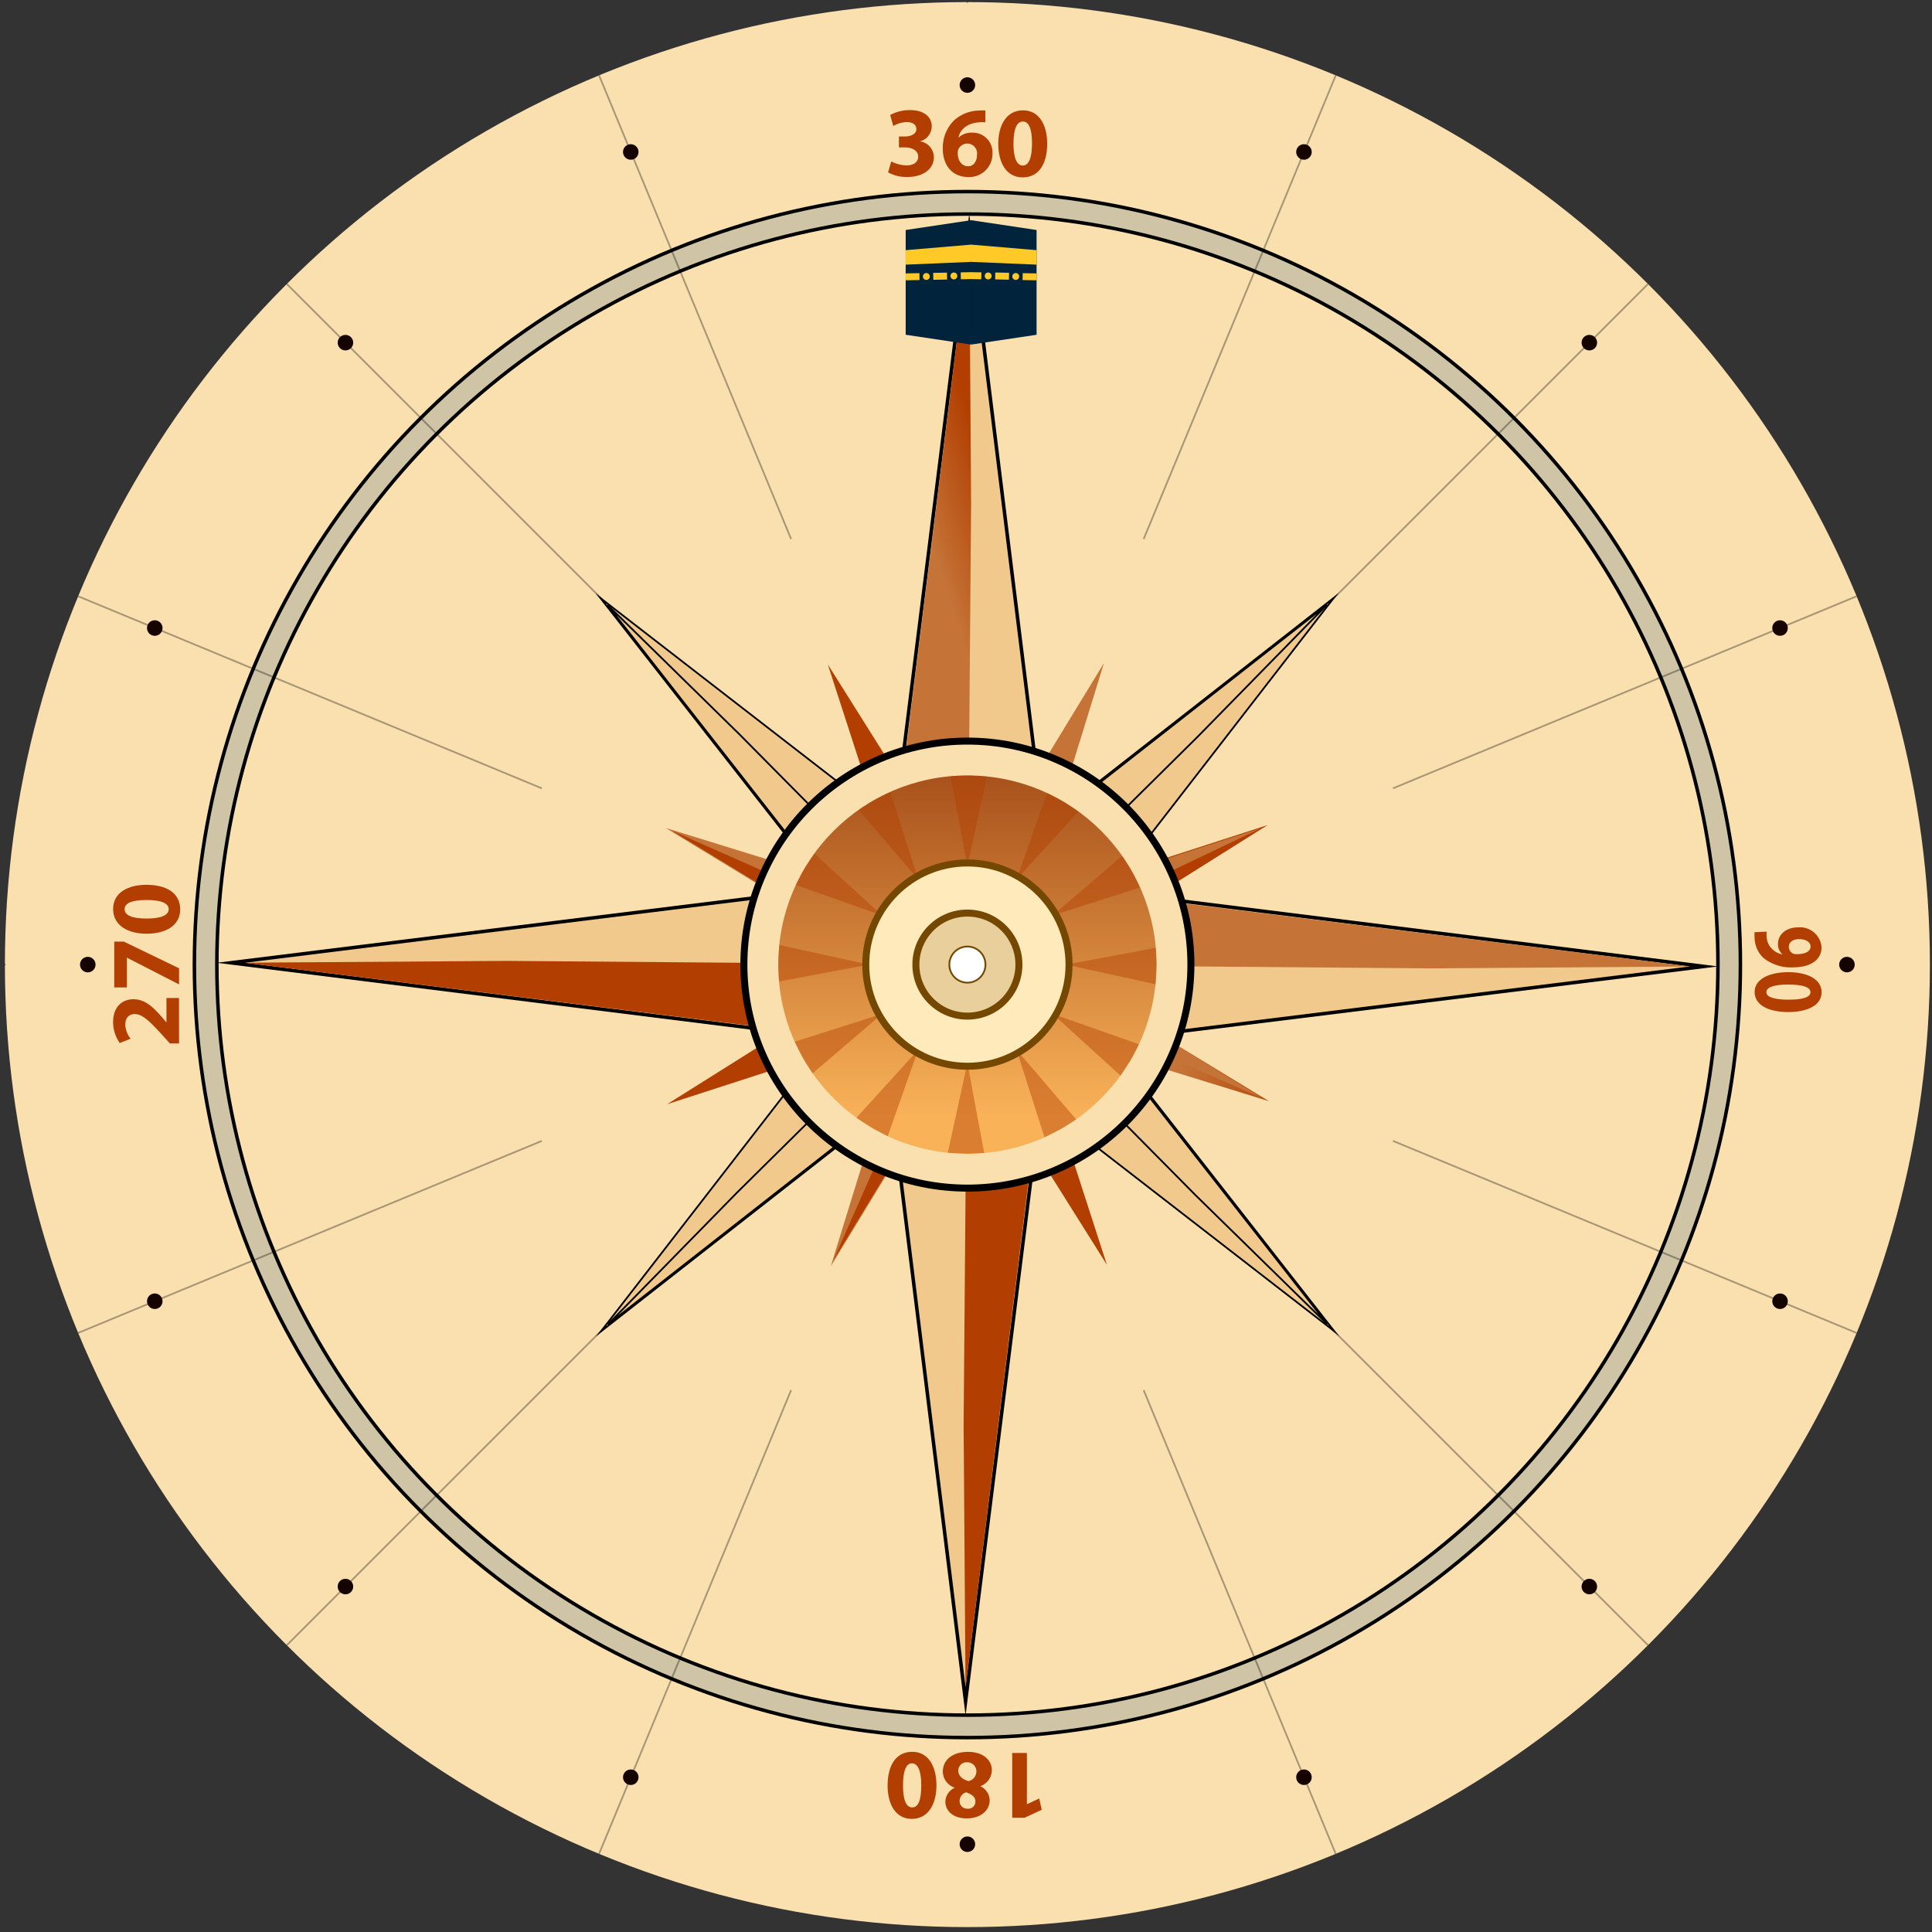 <svg id="ic_compass_24_mockup" xmlns="http://www.w3.org/2000/svg" xmlns:xlink="http://www.w3.org/1999/xlink" width="276" height="276" viewBox="0 0 276 276">
  <rect x="0" y="0" width="276" height="276" fill="#333333" stroke="none"/>
  <defs>
    <linearGradient id="linear-gradient" x1="-0.363" y1="0.269" x2="-0.038" y2="-0.549" gradientUnits="objectBoundingBox">
      <stop offset="0" stop-color="#c57337"/>
      <stop offset="0.51" stop-color="#b23e01"/>
    </linearGradient>
    <linearGradient id="linear-gradient-2" x1="-61.884" y1="702.25" x2="-61.842" y2="695.859" xlink:href="#linear-gradient"/>
    <linearGradient id="linear-gradient-3" x1="-1205.236" y1="26.375" x2="-1204.902" y2="25.557" xlink:href="#linear-gradient"/>
    <linearGradient id="linear-gradient-4" x1="-91.518" y1="-500.841" x2="-91.477" y2="-507.232" xlink:href="#linear-gradient"/>
    <linearGradient id="linear-gradient-5" x1="0.645" y1="7.691" x2="1.638" y2="7.691" xlink:href="#linear-gradient"/>
    <linearGradient id="linear-gradient-6" x1="-78.818" y1="331.076" x2="-78.772" y2="329.513" xlink:href="#linear-gradient"/>
    <linearGradient id="linear-gradient-7" x1="1.108" y1="4.418" x2="2.146" y2="4.418" xlink:href="#linear-gradient"/>
    <linearGradient id="linear-gradient-8" x1="-601.32" y1="139.745" x2="-601.241" y2="138.848" xlink:href="#linear-gradient"/>
    <linearGradient id="linear-gradient-9" x1="0.625" y1="7.762" x2="1.618" y2="7.762" xlink:href="#linear-gradient"/>
    <linearGradient id="linear-gradient-10" x1="-296.821" y1="-218.785" x2="-296.776" y2="-220.348" xlink:href="#linear-gradient"/>
    <linearGradient id="linear-gradient-11" x1="1.178" y1="4.438" x2="2.216" y2="4.438" xlink:href="#linear-gradient"/>
    <linearGradient id="linear-gradient-12" x1="-53.811" y1="-74.82" x2="-53.732" y2="-75.717" xlink:href="#linear-gradient"/>
    <linearGradient id="linear-gradient-13" x1="-0.737" y1="-6.729" x2="0.255" y2="-6.729" xlink:href="#linear-gradient"/>
    <linearGradient id="linear-gradient-14" x1="-224.531" y1="465.981" x2="-224.488" y2="464.051" xlink:href="#linear-gradient"/>
    <linearGradient id="linear-gradient-15" x1="-1.325" y1="-3.581" x2="-0.287" y2="-3.581" xlink:href="#linear-gradient"/>
    <linearGradient id="linear-gradient-16" x1="-803.947" y1="-16.424" x2="-803.849" y2="-17.278" xlink:href="#linear-gradient"/>
    <linearGradient id="linear-gradient-17" x1="-0.758" y1="-6.803" x2="0.234" y2="-6.803" xlink:href="#linear-gradient"/>
    <linearGradient id="linear-gradient-18" x1="-133.123" y1="-327.68" x2="-133.079" y2="-329.612" xlink:href="#linear-gradient"/>
    <linearGradient id="linear-gradient-19" x1="-1.395" y1="-3.561" x2="-0.358" y2="-3.561" xlink:href="#linear-gradient"/>
    <linearGradient id="linear-gradient-20" x1="-6.46" y1="78.274" x2="-6.362" y2="77.42" xlink:href="#linear-gradient"/>
    <linearGradient id="linear-gradient-21" x1="0.5" y1="0.902" x2="0.5" y2="-0.222" gradientUnits="objectBoundingBox">
      <stop offset="0" stop-color="#f9b258"/>
      <stop offset="1" stop-color="#953a0d"/>
    </linearGradient>
  </defs>
  <g id="ic_compass24">
    <circle id="Ellipse_1535" data-name="Ellipse 1535" cx="137.5" cy="137.5" r="137.5" transform="translate(0.7 0.3)" fill="#fae0af"/>
    <circle id="Ellipse_1536" data-name="Ellipse 1536" cx="110.43" cy="110.43" r="110.43" transform="translate(27.77 27.37)" fill="#cfc4a6" stroke="#000" stroke-miterlimit="10" stroke-width="0.5"/>
    <circle id="Ellipse_1537" data-name="Ellipse 1537" cx="107.22" cy="107.22" r="107.22" transform="translate(30.98 30.58)" fill="#fae0af" stroke="#000" stroke-miterlimit="10" stroke-width="0.5"/>
    <path id="Path_12916" data-name="Path 12916" d="M127.32,23.06a5.14,5.14,0,0,0,2.16.57c1.12,0,1.69-.54,1.69-1.24,0-.91-.91-1.33-1.87-1.33h-.88V19.5h.85c.72,0,1.64-.28,1.64-1.06,0-.55-.45-1-1.37-1a4.13,4.13,0,0,0-1.93.56l-.44-1.57a5.75,5.75,0,0,1,2.86-.7c2,0,3.07,1,3.07,2.31a2.21,2.21,0,0,1-1.69,2.15h0a2.31,2.31,0,0,1,2,2.26c0,1.63-1.44,2.83-3.79,2.83a5.49,5.49,0,0,1-2.75-.65Z" fill="#b23e01"/>
    <path id="Path_12917" data-name="Path 12917" d="M140.76,17.47a5,5,0,0,0-.85,0c-1.92.15-2.77,1.13-3,2.21h0a2.73,2.73,0,0,1,2-.73,2.82,2.82,0,0,1,2.87,3,3.31,3.31,0,0,1-3.42,3.34c-2.47,0-3.67-1.84-3.67-4a5.51,5.51,0,0,1,1.64-4.13,5.52,5.52,0,0,1,3.57-1.37,4.93,4.93,0,0,1,.87,0Zm-1.19,4.64a1.4,1.4,0,0,0-2.66-.78,1.24,1.24,0,0,0-.09.55c0,1,.51,1.87,1.5,1.87.77,0,1.25-.7,1.25-1.64Z" fill="#b23e01"/>
    <path id="Path_12918" data-name="Path 12918" d="M149.6,20.51c0,2.86-1.16,4.83-3.52,4.83s-3.46-2.15-3.47-4.77,1.13-4.81,3.53-4.81S149.6,18,149.6,20.51Zm-4.82,0c0,2.13.51,3.14,1.34,3.14s1.31-1.06,1.31-3.16-.45-3.13-1.31-3.13-1.34,1.05-1.34,3.2Z" fill="#b23e01"/>
    <path id="Path_12919" data-name="Path 12919" d="M25.58,149.06H24.27l-1.08-1.19c-1.82-2-2.85-3-3.94-3-.75,0-1.35.44-1.35,1.52a3.45,3.45,0,0,0,.76,2l-1.55.61a5.15,5.15,0,0,1-.95-3c0-2.1,1.23-3.25,2.9-3.25s2.8,1.12,4,2.47l.72.85h0v-3.5h1.79Z" fill="#b23e01"/>
    <path id="Path_12920" data-name="Path 12920" d="M16.32,134.51h1.36l7.9,3.82v2.3l-7.45-3.82h0v4.25H16.32Z" fill="#b23e01"/>
    <path id="Path_12921" data-name="Path 12921" d="M20.91,126.4c2.85,0,4.83,1.16,4.83,3.52s-2.15,3.46-4.77,3.47-4.81-1.13-4.81-3.53S18.37,126.4,20.91,126.4Zm.05,4.82c2.13,0,3.14-.51,3.14-1.34s-1.06-1.31-3.16-1.31-3.14.45-3.14,1.31,1,1.34,3.2,1.34Z" fill="#b23e01"/>
    <path id="Path_12922" data-name="Path 12922" d="M146.7,257.75h0l1.76-.83.36,1.62-2.46,1.14H144.6v-9.26h2.1Z" fill="#b23e01"/>
    <path id="Path_12923" data-name="Path 12923" d="M141.69,252.84a2.46,2.46,0,0,1-1.65,2.33h0a2.27,2.27,0,0,1,1.34,2c0,1.57-1.41,2.6-3.26,2.6-2.17,0-3.07-1.26-3.07-2.38a2.26,2.26,0,0,1,1.35-2h0a2.47,2.47,0,0,1-1.71-2.3c0-1.69,1.41-2.82,3.57-2.82C140.61,250.26,141.69,251.58,141.69,252.84Zm-4.79.08c0,.8.61,1.29,1.46,1.52a1.4,1.4,0,0,0,1.12-1.38,1.27,1.27,0,0,0-1.31-1.3,1.17,1.17,0,0,0-1.27,1.16Zm2.44,4.39c0-.63-.56-1-1.31-1.26a1.26,1.26,0,0,0-.94,1.18,1.07,1.07,0,0,0,1.13,1.15,1,1,0,0,0,1.12-1.07Z" fill="#b23e01"/>
    <path id="Path_12924" data-name="Path 12924" d="M126.8,255.09c0-2.85,1.16-4.83,3.52-4.83s3.45,2.15,3.46,4.77-1.13,4.81-3.52,4.81S126.8,257.63,126.8,255.09Zm4.81-.05c0-2.13-.51-3.14-1.34-3.14S129,253,129,255.06s.44,3.14,1.31,3.14,1.3-1,1.3-3.2Z" fill="#b23e01"/>
    <path id="Path_12925" data-name="Path 12925" d="M252.38,133.09a3.911,3.911,0,0,0,0,.77,2.63,2.63,0,0,0,.57,1.49,2.86,2.86,0,0,0,1.72,1h0a1.84,1.84,0,0,1-.67-1.52c0-1.27,1.09-2.35,2.89-2.35a3.08,3.08,0,0,1,3.33,2.85c0,1.94-1.82,2.86-4,2.86a6.29,6.29,0,0,1-4.27-1.32,4,4,0,0,1-1.29-2.9,4.25,4.25,0,0,1,0-.8Zm4.65,1.07c-.79,0-1.48.36-1.48,1.07a1.09,1.09,0,0,0,.6,1,1.45,1.45,0,0,0,.55.08c1,0,1.95-.3,1.95-1.1,0-.61-.65-1.05-1.65-1.05Z" fill="#b23e01"/>
    <path id="Path_12926" data-name="Path 12926" d="M255.48,144.58c-2.85,0-4.82-1-4.82-2.87s2.15-2.82,4.77-2.83,4.8.92,4.8,2.88S258,144.58,255.48,144.58Zm0-3.93c-2.13,0-3.14.41-3.14,1.09s1.06,1.07,3.17,1.07,3.13-.37,3.13-1.07-1.05-1.09-3.21-1.09Z" fill="#b23e01"/>
    <path id="Union_42" data-name="Union 42" d="M-5420.5-2583.48v0Zm28.9-5.75,23.72,57.269Zm-57.8,0-23.721,57.269Zm82.3-16.37,43.83,43.83Zm-106.8,0-43.83,43.83Zm53.4,12.41v0Zm25.181-5.01,3.72,8.97Zm-50.371,0-3.71,8.97Zm71.72-14.26,6.87,6.86Zm-93.07,0-6.86,6.86Zm116.31-17.641,57.259,23.721Zm-139.541,0-57.27,23.721Zm130.57-3.709,8.971,3.709Zm-121.6,0-8.971,3.709ZM-5344.98-2659h0Zm-9.709,0h0Zm-141.33,0h0Zm-61.98,0h0Zm207.27-28.9-8.971,3.72Zm-139.541,0,8.971,3.72Zm196.8-23.72-57.259,23.72Zm-254.069,0,57.27,23.72Zm180.44-.78-6.87,6.87Zm-106.8,0,6.86,6.87Zm150.63-43.83-43.83,43.83Zm-194.459,0,43.83,43.83Zm126.13,27.459-3.72,8.97Zm-57.8,0,3.71,8.97Zm28.9-5.75v0Zm52.621-51.51-23.72,57.26Zm-105.241,0,23.721,57.26Zm52.62-10.47v0Z" transform="translate(5558.7 2796.8)" fill="none" stroke="#000" stroke-linecap="round" stroke-miterlimit="10" stroke-width="0.25" opacity="0.33"/>
    <circle id="Ellipse_1538" data-name="Ellipse 1538" cx="1.11" cy="1.11" r="1.11" transform="translate(137.09 11.04)" fill="#150300"/>
    <circle id="Ellipse_1539" data-name="Ellipse 1539" cx="1.11" cy="1.11" r="1.11" transform="translate(89 20.6)" fill="#150300"/>
    <circle id="Ellipse_1540" data-name="Ellipse 1540" cx="1.11" cy="1.11" r="1.11" transform="translate(48.24 47.84)" fill="#150300"/>
    <circle id="Ellipse_1541" data-name="Ellipse 1541" cx="1.11" cy="1.11" r="1.11" transform="translate(21 88.61)" fill="#150300"/>
    <circle id="Ellipse_1542" data-name="Ellipse 1542" cx="1.11" cy="1.11" r="1.11" transform="translate(11.43 136.69)" fill="#150300"/>
    <circle id="Ellipse_1543" data-name="Ellipse 1543" cx="1.11" cy="1.11" r="1.11" transform="translate(21 184.78)" fill="#150300"/>
    <circle id="Ellipse_1544" data-name="Ellipse 1544" cx="1.11" cy="1.11" r="1.11" transform="translate(48.24 225.54)" fill="#150300"/>
    <circle id="Ellipse_1545" data-name="Ellipse 1545" cx="1.11" cy="1.11" r="1.11" transform="translate(89 252.78)" fill="#150300"/>
    <circle id="Ellipse_1546" data-name="Ellipse 1546" cx="1.11" cy="1.11" r="1.11" transform="translate(137.09 262.35)" fill="#150300"/>
    <circle id="Ellipse_1547" data-name="Ellipse 1547" cx="1.11" cy="1.11" r="1.11" transform="translate(185.17 252.78)" fill="#150300"/>
    <circle id="Ellipse_1548" data-name="Ellipse 1548" cx="1.11" cy="1.11" r="1.11" transform="translate(225.94 225.54)" fill="#150300"/>
    <circle id="Ellipse_1549" data-name="Ellipse 1549" cx="1.11" cy="1.11" r="1.11" transform="translate(253.18 184.78)" fill="#150300"/>
    <circle id="Ellipse_1550" data-name="Ellipse 1550" cx="1.11" cy="1.11" r="1.11" transform="translate(262.74 136.69)" fill="#150300"/>
    <circle id="Ellipse_1551" data-name="Ellipse 1551" cx="1.11" cy="1.11" r="1.11" transform="translate(253.18 88.61)" fill="#150300"/>
    <circle id="Ellipse_1552" data-name="Ellipse 1552" cx="1.11" cy="1.11" r="1.11" transform="translate(225.94 47.84)" fill="#150300"/>
    <circle id="Ellipse_1553" data-name="Ellipse 1553" cx="1.11" cy="1.11" r="1.11" transform="translate(185.17 20.6)" fill="#150300"/>
  </g>
  <g id="ic_needle_compass24">
    <path id="Path_12927" data-name="Path 12927" d="M138.46,32.57l-9.65,77.1,19.23.16Z" fill="#f1c98c" stroke="#000" stroke-miterlimit="10" stroke-width="0.5"/>
    <path id="Path_12928" data-name="Path 12928" d="M138.73,71.99l-.3,37.43-9.28-.07,9.32-74.79Z" fill="url(#linear-gradient)"/>
    <path id="Path_12929" data-name="Path 12929" d="M32.96,137.54l77.11,9.65.15-19.23Z" fill="#f1c98c" stroke="#000" stroke-miterlimit="10" stroke-width="0.5"/>
    <path id="Path_12930" data-name="Path 12930" d="M72.39,137.27l37.43.3-.07,9.28-74.8-9.32Z" fill="url(#linear-gradient-2)"/>
    <path id="Path_12931" data-name="Path 12931" d="M137.94,243.04l9.65-77.11-19.24-.15Z" fill="#f1c98c" stroke="#000" stroke-miterlimit="10" stroke-width="0.5"/>
    <path id="Path_12932" data-name="Path 12932" d="M137.66,203.61l.31-37.43,9.27.07-9.31,74.8Z" fill="url(#linear-gradient-3)"/>
    <path id="Path_12933" data-name="Path 12933" d="M243.43,138.06l-77.1-9.65-.16,19.24Z" fill="#f1c98c" stroke="#000" stroke-miterlimit="10" stroke-width="0.5"/>
    <path id="Path_12934" data-name="Path 12934" d="M204.01,138.34l-37.43-.31.07-9.27,74.79,9.31Z" fill="url(#linear-gradient-4)"/>
    <path id="Path_12935" data-name="Path 12935" d="M85.79,85.45l33.71,43.08,9.62-9.53Z" fill="#f1c98c" stroke="#000" stroke-miterlimit="10" stroke-width="0.25"/>
    <path id="Path_12936" data-name="Path 12936" d="M105.61,104.88l18.54,18.72-4.65,4.6L86.79,86.43Z" fill="#f1c98c" stroke="#000" stroke-miterlimit="10" stroke-width="0.25"/>
    <path id="Path_12937" data-name="Path 12937" d="M85.84,190.21l43.09-33.71-9.53-9.62Z" fill="#f1c98c" stroke="#000" stroke-miterlimit="10" stroke-width="0.25"/>
    <path id="Path_12938" data-name="Path 12938" d="M105.27,170.39,124,151.85l4.59,4.65L86.83,189.21Z" fill="#f1c98c" stroke="#000" stroke-miterlimit="10" stroke-width="0.25"/>
    <path id="Path_12939" data-name="Path 12939" d="M190.6,190.16l-33.7-43.09-9.62,9.53Z" fill="#f1c98c" stroke="#000" stroke-miterlimit="10" stroke-width="0.25"/>
    <path id="Path_12940" data-name="Path 12940" d="M170.78,170.73,152.25,152l4.64-4.59,32.72,41.76Z" fill="#f1c98c" stroke="#000" stroke-miterlimit="10" stroke-width="0.25"/>
    <path id="Path_12941" data-name="Path 12941" d="M190.55,85.4l-43.08,33.7,9.53,9.62Z" fill="#f1c98c" stroke="#000" stroke-miterlimit="10" stroke-width="0.25"/>
    <path id="Path_12942" data-name="Path 12942" d="M171.12,105.22,152.4,123.75l-4.6-4.64,41.77-32.72Z" fill="#f1c98c" stroke="#000" stroke-miterlimit="10" stroke-width="0.25"/>
    <path id="Path_12943" data-name="Path 12943" d="M95.12,118.29l29.82,18.17,3.61-7.85Z" fill="url(#linear-gradient-5)"/>
    <path id="Path_12944" data-name="Path 12944" d="M111.33,125.45l15.28,7.02-1.74,3.79L95.94,118.65Z" fill="url(#linear-gradient-6)"/>
    <path id="Path_12945" data-name="Path 12945" d="M118.69,180.88l18.17-29.82L129,147.45Z" fill="url(#linear-gradient-7)"/>
    <path id="Path_12946" data-name="Path 12946" d="M125.84,164.67l7.03-15.28,3.79,1.74-17.61,28.93Z" fill="url(#linear-gradient-8)"/>
    <path id="Path_12947" data-name="Path 12947" d="M181.28,157.31l-29.82-18.17L147.85,147Z" fill="url(#linear-gradient-9)"/>
    <path id="Path_12948" data-name="Path 12948" d="M165.07,150.16l-15.29-7.03,1.75-3.79,28.93,17.61Z" fill="url(#linear-gradient-10)"/>
    <path id="Path_12949" data-name="Path 12949" d="M157.71,94.72l-18.17,29.82,7.85,3.61Z" fill="url(#linear-gradient-11)"/>
    <path id="Path_12950" data-name="Path 12950" d="M150.55,110.93l-7.02,15.29-3.79-1.75,17.61-28.93Z" fill="url(#linear-gradient-12)"/>
    <path id="Path_12951" data-name="Path 12951" d="M95.31,157.74l33.23-10.76-3.6-7.86Z" fill="url(#linear-gradient-13)"/>
    <path id="Path_12952" data-name="Path 12952" d="M111.31,150.12l15.29-7.01,1.74,3.79L96.12,157.36Z" fill="url(#linear-gradient-14)"/>
    <path id="Path_12953" data-name="Path 12953" d="M158.13,180.69l-10.75-33.23-7.86,3.6Z" fill="url(#linear-gradient-15)"/>
    <path id="Path_12954" data-name="Path 12954" d="M150.51,164.69l-7-15.29,3.79-1.74,10.45,32.22Z" fill="url(#linear-gradient-16)"/>
    <path id="Path_12955" data-name="Path 12955" d="M181.08,117.87l-33.22,10.75,3.6,7.86Z" fill="url(#linear-gradient-17)"/>
    <path id="Path_12956" data-name="Path 12956" d="M165.09,125.49l-15.3,7-1.73-3.79,32.21-10.45Z" fill="url(#linear-gradient-18)"/>
    <path id="Path_12957" data-name="Path 12957" d="M118.26,94.92l10.76,33.22,7.86-3.6Z" fill="url(#linear-gradient-19)"/>
    <path id="Path_12958" data-name="Path 12958" d="M125.88,110.91l7.01,15.3-3.79,1.73L118.64,95.73Z" fill="url(#linear-gradient-20)"/>
    <circle id="Ellipse_1554" data-name="Ellipse 1554" cx="31.93" cy="31.93" r="31.93" transform="translate(106.27 105.87)" fill="#fae0af" stroke="#000" stroke-miterlimit="10" stroke-width="1"/>
    <circle id="Ellipse_1555" data-name="Ellipse 1555" cx="27.02" cy="27.02" r="27.02" transform="translate(111.18 110.78)" fill="url(#linear-gradient-21)"/>
    <path id="Path_12959" data-name="Path 12959" d="M138.2,110.78l2.8.15-2.8,12.8-2.41-12.84" fill="#b23e01" opacity="0.44"/>
    <path id="Path_12960" data-name="Path 12960" d="M124.69,114.4l2.5-1.27,3.97,12.49-8.5-9.92" fill="#b23e01" opacity="0.44"/>
    <path id="Path_12961" data-name="Path 12961" d="M114.8,124.29l1.53-2.35,9.68,8.83-12.32-4.34" fill="#b23e01" opacity="0.44"/>
    <path id="Path_12962" data-name="Path 12962" d="M111.18,137.8l.15-2.8,12.8,2.8-12.84,2.41" fill="#b23e01" opacity="0.44"/>
    <path id="Path_12963" data-name="Path 12963" d="M114.8,151.31l-1.27-2.5,12.48-3.97-9.92,8.5" fill="#b23e01" opacity="0.44"/>
    <path id="Path_12964" data-name="Path 12964" d="M124.69,161.2l-2.35-1.52,8.82-9.69-4.34,12.32" fill="#b23e01" opacity="0.44"/>
    <path id="Path_12965" data-name="Path 12965" d="M138.2,164.82l-2.8-.14,2.8-12.81,2.4,12.84" fill="#b23e01" opacity="0.44"/>
    <path id="Path_12966" data-name="Path 12966" d="M151.71,161.2l-2.5,1.27-3.98-12.48,8.51,9.92" fill="#b23e01" opacity="0.44"/>
    <path id="Path_12967" data-name="Path 12967" d="M161.6,151.31l-1.53,2.35-9.69-8.82,12.33,4.34" fill="#b23e01" opacity="0.44"/>
    <path id="Path_12968" data-name="Path 12968" d="M165.22,137.8l-.15,2.8-12.8-2.8,12.84-2.4" fill="#b23e01" opacity="0.44"/>
    <path id="Path_12969" data-name="Path 12969" d="M161.6,124.29l1.27,2.5-12.49,3.98,9.92-8.51" fill="#b23e01" opacity="0.44"/>
    <path id="Path_12970" data-name="Path 12970" d="M151.71,114.4l2.35,1.53-8.83,9.69,4.34-12.33" fill="#b23e01" opacity="0.44"/>
    <circle id="Ellipse_1556" data-name="Ellipse 1556" cx="14.52" cy="14.52" r="14.52" transform="translate(123.68 123.28)" fill="#ffeabb" stroke="#744800" stroke-miterlimit="10" stroke-width="1"/>
    <circle id="Ellipse_1557" data-name="Ellipse 1557" cx="7.36" cy="7.36" r="7.36" transform="translate(130.84 130.44)" fill="#e8cf9c" stroke="#744800" stroke-miterlimit="10" stroke-width="1"/>
    <circle id="Ellipse_1558" data-name="Ellipse 1558" cx="2.58" cy="2.58" r="2.58" transform="translate(135.62 135.22)" fill="#fff" stroke="#744800" stroke-miterlimit="10" stroke-width="0.25"/>
    <circle id="Ellipse_1559" data-name="Ellipse 1559" cx="137.5" cy="137.5" r="137.5" transform="translate(0.5 0.5)" fill="#fff" stroke="#000" stroke-miterlimit="10" stroke-width="1" opacity="0"/>
    <g id="kaba" transform="translate(8.168 -95.273)">
      <path id="Union_32" data-name="Union 32" d="M9.349,0,18.7,1.4V16.366l-9.349,1.4ZM0,16.366V1.4L9.349,0V17.766Z" transform="translate(121.215 126.73)" fill="#01233c"/>
      <path id="Union_33" data-name="Union 33" d="M9.354,2.466,9.349,0,18.7.792,18.7,2.859ZM0,.792,9.349,0V2.466L.005,2.859Z" transform="translate(121.21 130.219)" fill="#ffca28"/>
      <path id="Union_34" data-name="Union 34" d="M16.7,1.126,16.726.14,18.7.178v.986ZM0,.177,1.965.138l.02.985L.02,1.162ZM15.239.614a.49.49,0,1,1,.49.49A.49.49,0,0,1,15.239.614ZM2.466.614a.49.49,0,1,1,.49.49A.49.49,0,0,1,2.466.614ZM3.935.1,5.9.064l.02.985-1.965.039Zm8.853.933.02-.986,1.965.039-.02.985ZM11.3.539a.49.49,0,1,1,.49.49A.49.49,0,0,1,11.3.539Zm-4.9,0a.49.49,0,1,1,.49.49A.49.49,0,0,1,6.4.539ZM9.354.986V0l1.47.027-.022.985ZM7.867.027,9.354,0V.986l-1.47.027Z" transform="translate(121.211 134.156)" fill="#ffca28"/>
    </g>
  </g>
</svg>
